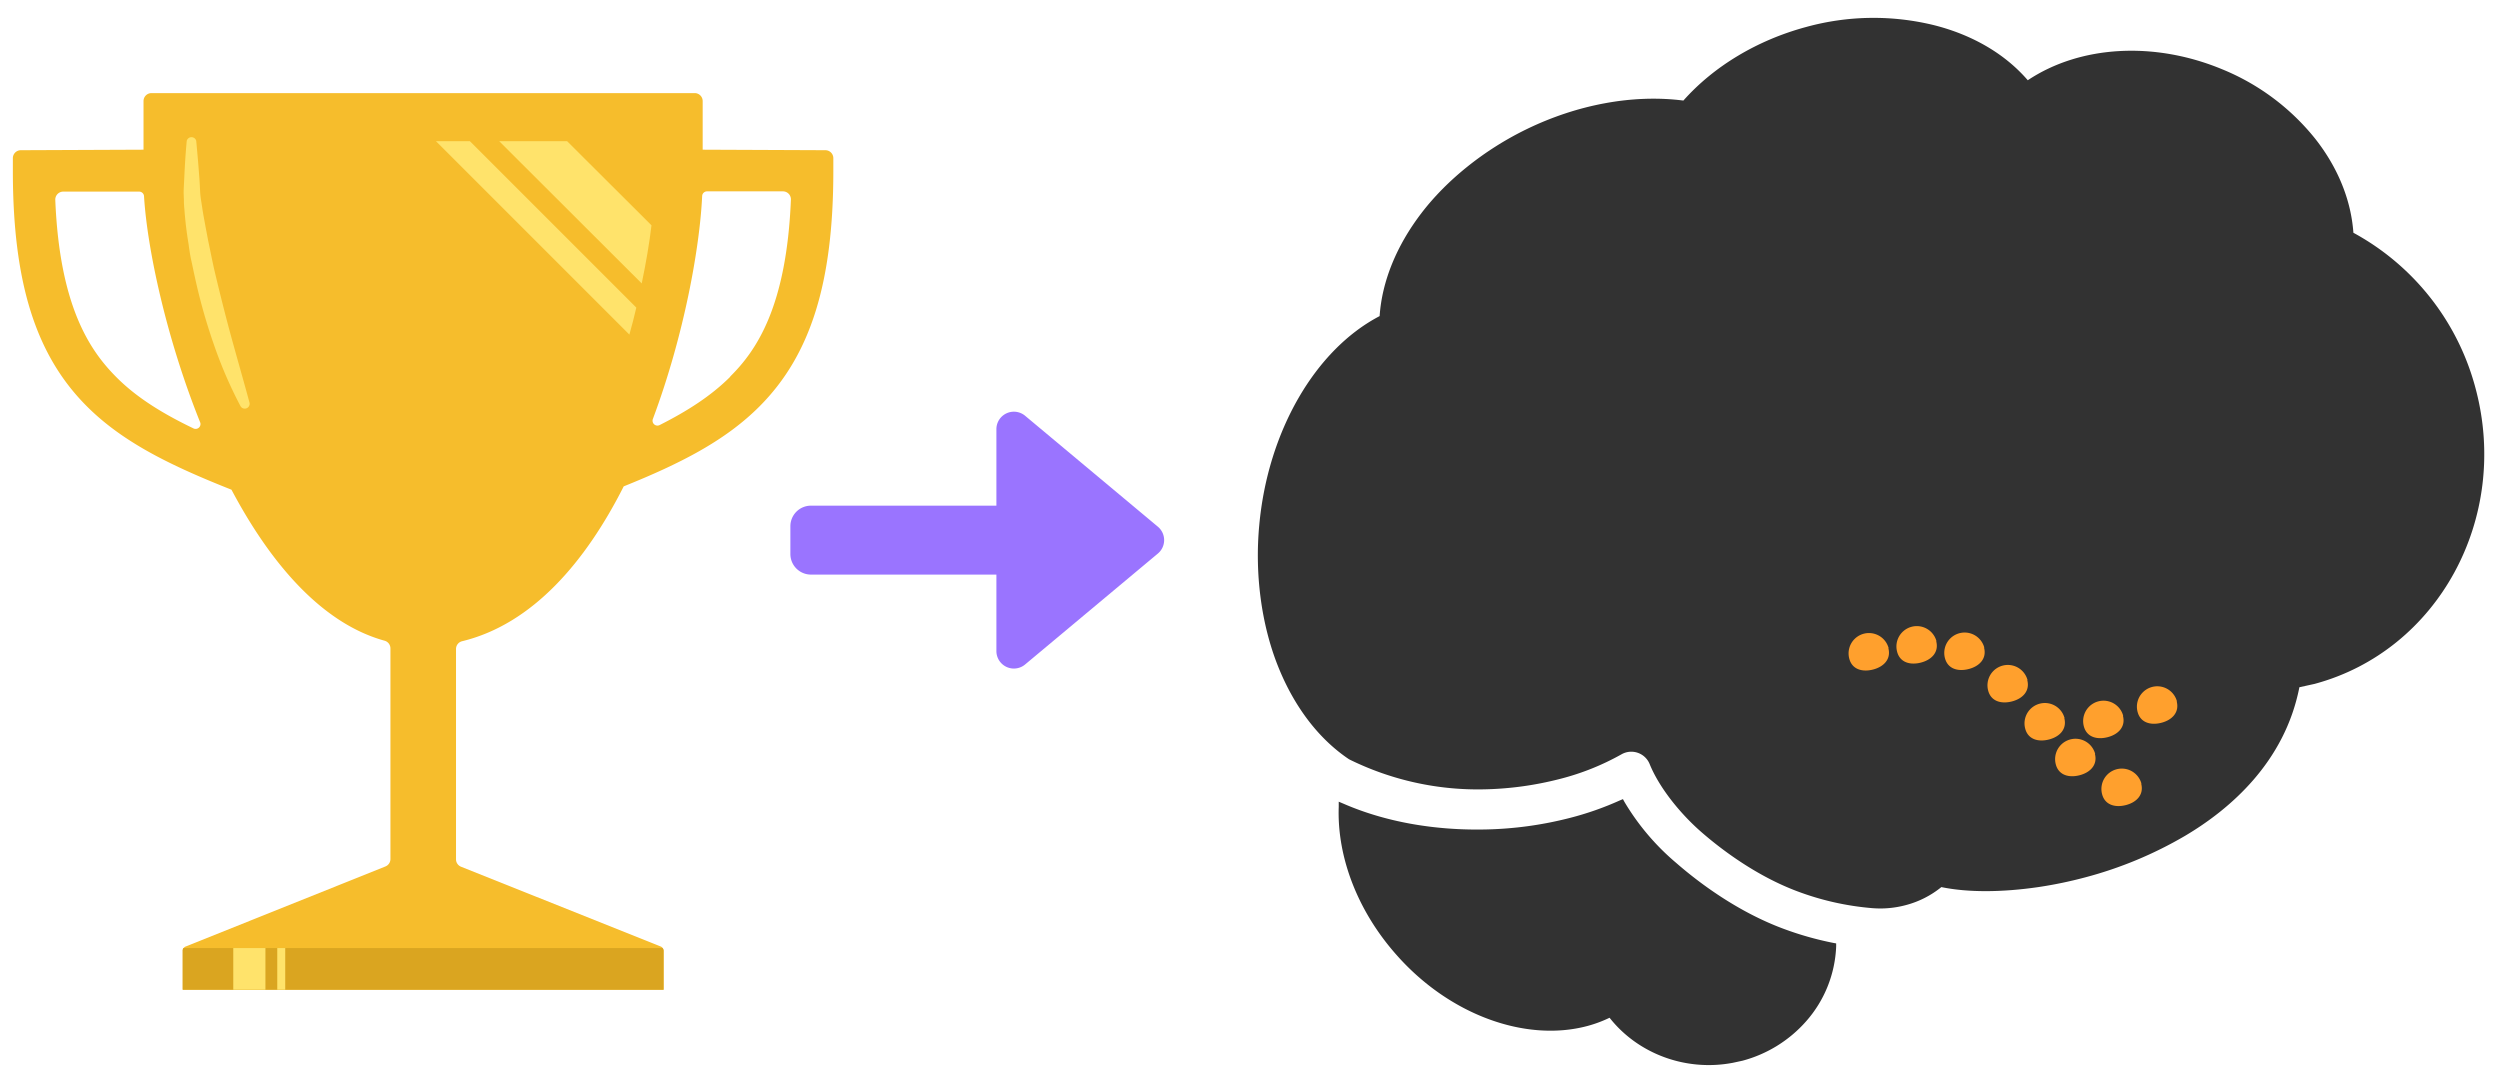 <svg xmlns="http://www.w3.org/2000/svg" viewBox="0 0 972 421"><title>Reward to Dopamine</title><g id="Trophy_Brain" data-name="Trophy + Brain"><path d="M320.9,58.4l-47.7-.2V39.3a3.1,3.1,0,0,0-3.1-3.1H58.9a3.1,3.1,0,0,0-3.1,3.1V58.2l-47.7.2A3.1,3.1,0,0,0,5,61.5v4.9c0,43.3,8.8,71.5,28.6,91.4,14.2,14.3,33.2,23.4,56.4,32.6,15,28.3,34.9,51.9,59.5,58.7a3.1,3.1,0,0,1,2.3,3v81.9a3.1,3.1,0,0,1-2,2.9L72.2,368a1.8,1.8,0,0,0-.8.6,1.8,1.8,0,0,0-.3,1.1v15.1H258V369.7a1.8,1.8,0,0,0-1.1-1.7l-77.6-31a3.1,3.1,0,0,1-2-2.9V252.3a3.1,3.1,0,0,1,2.4-3c27.5-6.7,48.1-31.1,62.8-60.2,21.6-8.7,39.4-17.6,52.9-31.2C315.2,138,324,109.8,324,66.5V61.5A3.1,3.1,0,0,0,320.9,58.4ZM75.3,166.6c-12.1-5.8-22.3-12.1-30.2-20.1-10.2-10.3-21.9-27.4-23.6-68.7a3.1,3.1,0,0,1,3.1-3.3H54.1a1.9,1.9,0,0,1,1.9,1.8c1.2,20,8.5,54.8,21.9,88.1A1.9,1.9,0,0,1,75.3,166.6Zm208.6-20.1c-7.4,7.4-16.6,13.3-27.5,18.8a1.9,1.9,0,0,1-2.6-2.3c12.3-32.9,18.3-67.1,19.2-86.8a1.9,1.9,0,0,1,1.9-1.8h29.5a3.1,3.1,0,0,1,3.1,3.3C305.8,119.1,294.2,136.2,283.9,146.4Z" fill="#f6bd2c"/><path d="M93.5,157.9a169.7,169.7,0,0,1-10.5-24.4,221.8,221.8,0,0,1-7.2-25.6c-.5-2.2-.9-4.3-1.4-6.5s-.8-4.4-1.1-6.6q-1.1-6.6-1.6-13.3c-.1-1.1-.2-2.2-.2-3.4s-.1-2.3-.1-3.4.2-4.4.3-6.7c.2-4.4.5-8.9.9-13.2h0a1.9,1.9,0,0,1,3.7,0c.4,4.4.8,8.7,1.1,13,.2,2.2.3,4.3.4,6.5s.5,4.2.8,6.3.7,4.2,1.1,6.4.8,4.2,1.2,6.4c.9,4.2,1.7,8.5,2.7,12.7,2,8.4,4.1,16.8,6.4,25.2s4.7,16.7,7,25.2a1.9,1.9,0,0,1-3.5,1.4Z" fill="#ffe36b"/><path d="M258,369.7v15.1H71V369.7a1.8,1.8,0,0,1,.3-1.1H257.6A1.8,1.8,0,0,1,258,369.7Z" fill="#daa520"/><path d="M253.3,87.6c-.8,6.8-2.1,14.5-3.8,22.6L194.1,54.9h26.4Z" fill="#ffe36b"/><path d="M247.4,119.6q-1.2,5.2-2.7,10.5L169.5,54.9h13.2Z" fill="#ffe36b"/><rect x="90.7" y="368.6" width="12.5" height="16.2" fill="#ffe36b"/><rect x="107.8" y="368.6" width="3.1" height="16.2" fill="#ffe36b"/><path d="M713.9,366.8V368a46.7,46.7,0,0,1-11.7,29.1,50.2,50.2,0,0,1-24.7,15.3l-3.7.8c-18.2,3.5-36.9-3.4-48-17.5a49.1,49.1,0,0,1-8.6,3.2c-23.9,6.4-53.6-4.2-74.3-27.7-14.9-16.8-23.1-37.8-22.4-57.5v-2l1.9.8c16.1,7,35.1,10.4,55,10a142.9,142.9,0,0,0,33-4.5,118.9,118.9,0,0,0,19.4-6.8l1.2-.5.6,1.1a93.6,93.6,0,0,0,20.1,23.7c9.3,8.1,24.2,19.1,41.7,25.6a124.9,124.9,0,0,0,19.4,5.5Z" fill="#323232"/><path d="M962.5,151c13.5,50.5-14.6,102-62.6,114.9l-5.9,1.3c-5.7,29.1-26.9,47.4-44.5,57.8a154.9,154.9,0,0,1-38.7,16.1,164.1,164.1,0,0,1-18.3,3.8c-14.4,2.1-27.6,2.1-37.7,0a36.6,36.6,0,0,1-13.8,7,38.2,38.2,0,0,1-12.9,1.2,108,108,0,0,1-29.4-6.6c-15.4-5.8-28.7-15.6-37.1-22.9s-16.5-17.4-20.2-26.5a7.7,7.7,0,0,0-11-3.8,98.3,98.3,0,0,1-24.1,9.6,127.8,127.8,0,0,1-29.4,4,112.9,112.9,0,0,1-51.8-11.4l-.6-.3h0c-11.8-7.9-21.4-20.5-27.7-36.4s-9-35.4-7.2-54.6c3.3-36.4,21.7-68.2,46.8-81.3.9-13.4,6.5-27.3,16.3-40.1S577,58.3,593.4,50.3c19.9-9.7,41.6-13.7,61.1-11.2,11.9-13.4,28.8-23.5,47.7-28.6A98.7,98.7,0,0,1,752,9.8c15,3.8,27.6,11.2,36.4,21.4,20.4-13.6,49.2-15.2,75.5-4.3A89.8,89.8,0,0,1,900.2,54c8.8,11.2,13.9,23.8,14.8,36.5A97,97,0,0,1,962.5,151Z" fill="#323232"/><path d="M752.8,249.3c1.1,4.2-1.7,7.2-5.9,8.3s-8.2,0-9.3-4.2a7.9,7.9,0,1,1,15.3-4.1Z" fill="#ffa02d"/><path d="M734.2,252c1.1,4.2-1.7,7.2-5.9,8.3s-8.2,0-9.3-4.2a7.9,7.9,0,0,1,15.3-4.1Z" fill="#ffa02d"/><path d="M771.4,251.8c1.1,4.2-1.7,7.2-5.9,8.3s-8.2,0-9.3-4.2a7.9,7.9,0,0,1,15.3-4.1Z" fill="#ffa02d"/><path d="M788.2,264.4c1.1,4.2-1.7,7.2-5.9,8.3s-8.2,0-9.3-4.2a7.9,7.9,0,0,1,15.3-4.1Z" fill="#ffa02d"/><path d="M802.6,279.2c1.1,4.2-1.7,7.2-5.9,8.3s-8.2,0-9.3-4.2a7.9,7.9,0,1,1,15.3-4.1Z" fill="#ffa02d"/><path d="M825.4,278.3c1.1,4.2-1.7,7.2-5.9,8.3s-8.2,0-9.3-4.2a7.9,7.9,0,0,1,15.3-4.1Z" fill="#ffa02d"/><path d="M846.3,272.7c1.1,4.2-1.7,7.2-5.9,8.3s-8.2,0-9.3-4.2a7.9,7.9,0,1,1,15.3-4.1Z" fill="#ffa02d"/><path d="M814.5,293.1c1.1,4.2-1.7,7.2-5.9,8.3s-8.2,0-9.3-4.2a7.9,7.9,0,0,1,15.3-4.1Z" fill="#ffa02d"/><path d="M832.5,304.7c1.1,4.2-1.7,7.2-5.9,8.3s-8.2,0-9.3-4.2a7.9,7.9,0,0,1,15.3-4.1Z" fill="#ffa02d"/></g><g id="Arrow"><path d="M450.2,215.2l-51.7,43.2a6.8,6.8,0,0,1-11.1-5.2V223.4H315.3a8,8,0,0,1-8-8V204.6a8,8,0,0,1,8-8h72.1V166.8a6.8,6.8,0,0,1,11.1-5.2l51.7,43.2A6.8,6.8,0,0,1,450.2,215.2Z" fill="#9a74ff"/></g></svg>